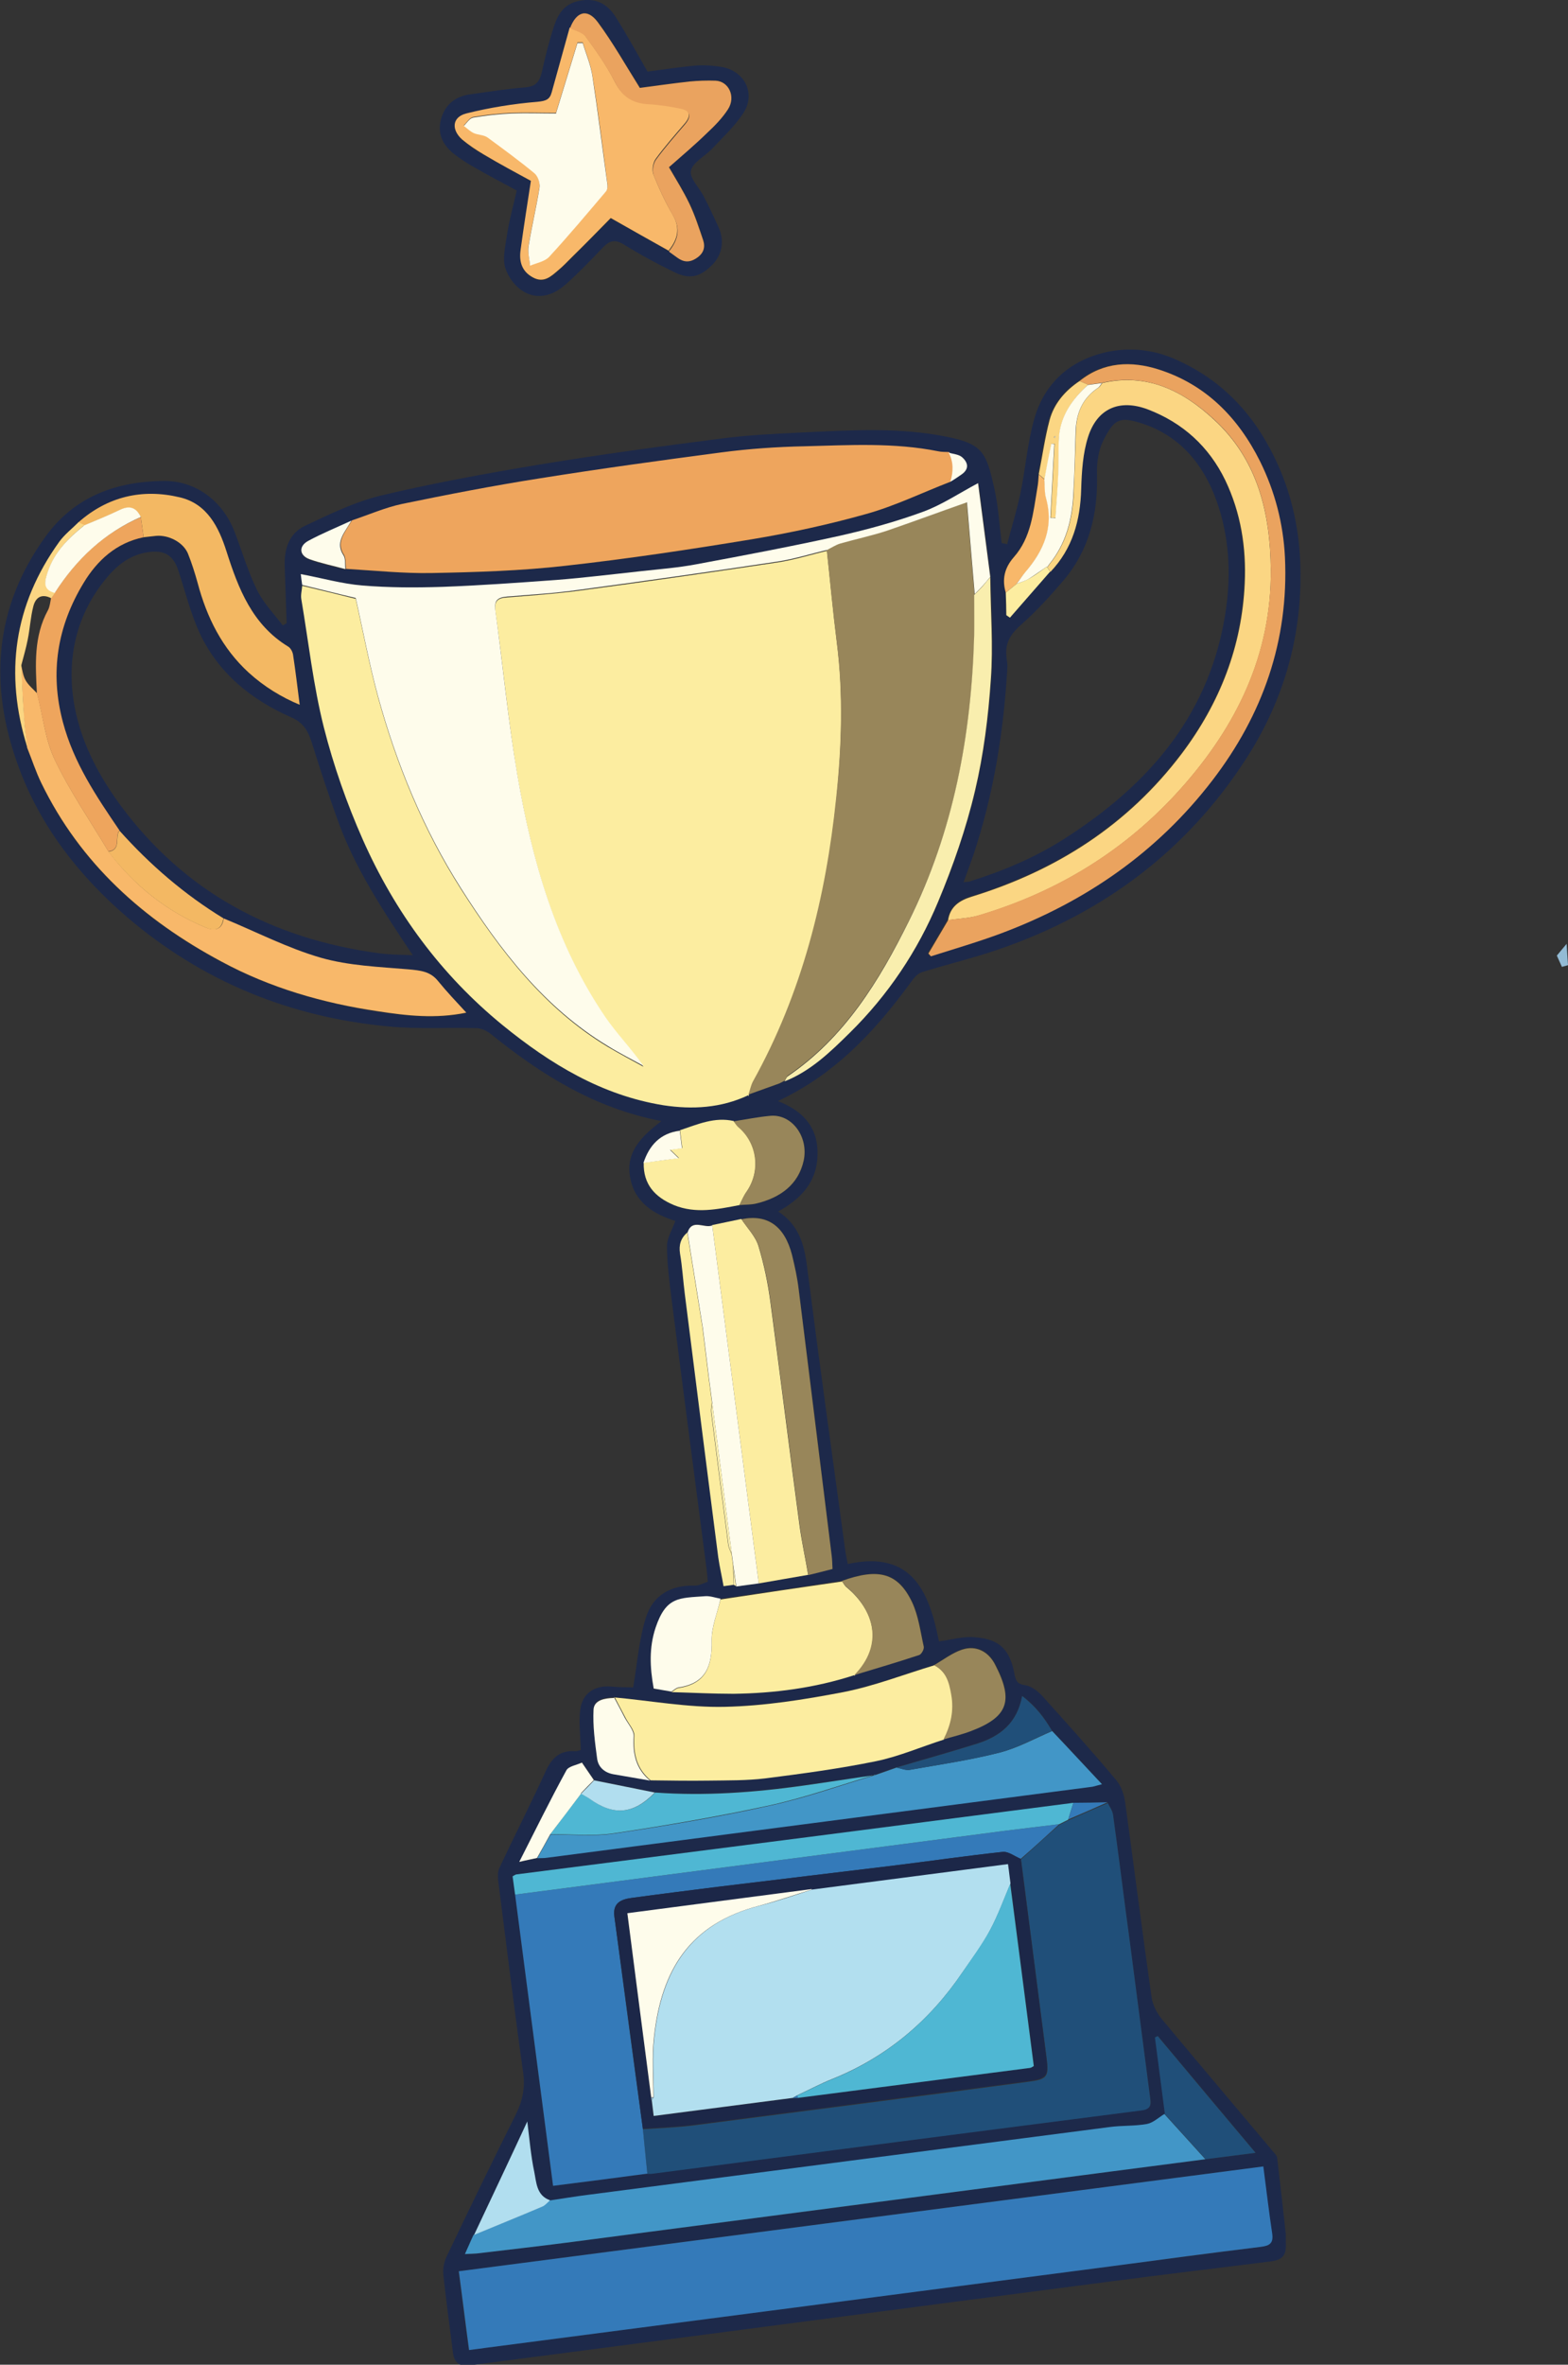 <?xml version="1.0" encoding="UTF-8"?> <svg xmlns="http://www.w3.org/2000/svg" id="_Слой_2" data-name="Слой 2" viewBox="0 0 56.56 85.26"><rect x="0" y="0" width="56.56" height="85.26" fill="#333333" stroke="none"/><defs><style> .cls-1 { fill: #98865a; } .cls-2 { fill: #b1deef; } .cls-3 { fill: #4fb7d3; } .cls-4 { fill: #fceda0; } .cls-5 { fill: #367cba; } .cls-6 { fill: #fefceb; } .cls-7 { fill: #204f79; } .cls-8 { fill: #eea55d; } .cls-9 { fill: #1d294a; } .cls-10 { fill: #f9eeae; } .cls-11 { fill: #f8b86a; } .cls-12 { fill: #347ab9; } .cls-13 { fill: #1c2748; } .cls-14 { fill: #eaa35f; } .cls-15 { fill: #b2dfef; } .cls-16 { fill: #f3b863; } .cls-17 { fill: #1d2a4c; } .cls-18 { fill: #4296c7; } .cls-19 { fill: #fbd683; } .cls-20 { fill: #93bbd5; } </style></defs><g id="_Слой_1-2" data-name="Слой 1"><g id="_8" data-name="8"><g><path class="cls-9" d="M36.34,19.58c.16-.6.34-1.19.47-1.8.18-.88.25-1.79.49-2.65.36-1.3,1.28-2.13,2.59-2.43.81-.18,1.66-.11,2.45.23,1.68.72,2.86,1.95,3.65,3.6.57,1.18.85,2.42.91,3.69.11,2.57-.55,4.96-1.94,7.12-2.15,3.34-5.17,5.59-8.91,6.88-.92.32-1.86.54-2.79.83-.14.04-.26.17-.35.29-1.19,1.64-2.52,3.12-4.34,4.1-.14.08-.29.15-.51.26.93.36,1.46.97,1.43,1.96-.03.96-.59,1.56-1.42,2.02.74.48.94,1.18,1.04,1.98.44,3.44.92,6.88,1.39,10.32.02.13.05.26.08.41,2.34-.51,2.94,1.03,3.29,2.79.47-.06.88-.19,1.29-.15.89.07,1.26.43,1.43,1.31.05.26.1.38.39.42.21.03.44.2.6.37.91,1.01,1.82,2.02,2.69,3.06.18.21.28.53.32.82.32,2.34.62,4.68.95,7.01.04.27.19.56.37.78,1.34,1.61,2.7,3.21,4.05,4.82.05.06.11.12.11.19.11.91.21,1.83.31,2.74,0,.09,0,.18,0,.27.03.49-.09.66-.58.72-1.92.24-3.84.47-5.76.72-7.54.98-15.08,1.98-22.62,2.96-.18.02-.36.05-.54.07-.33.03-.5-.13-.54-.46-.12-.95-.25-1.89-.35-2.83-.02-.21.03-.45.12-.64.82-1.72,1.65-3.43,2.5-5.13.24-.49.34-.96.26-1.51-.32-2.27-.6-4.56-.89-6.84-.02-.17-.04-.38.03-.52.55-1.18,1.14-2.33,1.68-3.51.22-.48.52-.75,1.06-.71.07,0,.14-.03.2-.04-.01-.5-.08-.98-.02-1.45.07-.6.53-.9,1.13-.84.3.03.61.02.78.03.15-.89.21-1.73.46-2.52.25-.8.9-1.18,1.77-1.15.14,0,.28-.08.46-.14-.01-.15-.02-.29-.04-.44-.42-3.24-.85-6.48-1.26-9.71-.08-.65-.17-1.31-.17-1.96,0-.29.19-.58.3-.9-.77-.24-1.47-.66-1.63-1.57-.17-.91.41-1.48,1.13-2.03-2.42-.46-4.36-1.69-6.17-3.15-.14-.11-.34-.2-.51-.2-1.05-.03-2.11.04-3.15-.06-3.55-.33-6.71-1.61-9.43-3.93-1.75-1.5-3.15-3.29-3.94-5.46-1.06-2.9-.88-5.7.98-8.27,1.06-1.46,2.55-1.99,4.27-2.01,1.15-.01,2.12.72,2.55,1.83.27.7.48,1.43.81,2.1.23.47.61.86.93,1.28.05-.03.09-.05.14-.08-.02-.69-.05-1.38-.07-2.07-.02-.61.16-1.17.73-1.44.89-.42,1.79-.86,2.73-1.09,1.89-.45,3.81-.8,5.73-1.12,2.19-.36,4.38-.66,6.58-.94.98-.13,1.97-.17,2.96-.22,1.72-.08,3.45-.19,5.16.16,1.31.26,1.42.59,1.71,1.87.14.64.18,1.3.26,1.96.07.01.14.03.21.04ZM37.46,17.1c-.02.16-.03.32-.05.48-.14.88-.22,1.79-.85,2.5-.34.39-.43.8-.29,1.28,0,.27.01.54.02.81.04.03.09.06.13.09.48-.55.97-1.11,1.45-1.66.8-.83,1.08-1.86,1.11-2.99.02-.63.06-1.29.25-1.88.33-1.03,1.14-1.37,2.15-.99,1.27.48,2.22,1.34,2.8,2.56.56,1.17.76,2.43.7,3.71-.1,2.28-.89,4.32-2.27,6.14-1.95,2.58-4.53,4.22-7.58,5.16-.45.14-.77.36-.85.84l-.72,1.22s.06.07.09.1c.85-.28,1.7-.52,2.54-.83,3.03-1.15,5.62-2.92,7.61-5.51,1.82-2.37,2.76-5.04,2.62-8.05-.06-1.21-.35-2.37-.9-3.46-.79-1.58-1.95-2.77-3.66-3.31-.98-.31-1.98-.28-2.85.42-.52.35-.92.81-1.08,1.41-.17.64-.26,1.3-.39,1.95ZM21.43,64.18c-.13-.19-.26-.39-.43-.63-.2.09-.48.13-.56.28-.58,1.06-1.11,2.14-1.7,3.3.29-.06.47-.1.64-.14.12,0,.24,0,.36-.02,6.56-.85,13.11-1.7,19.67-2.56.09-.01.18-.05.34-.09-.63-.67-1.22-1.3-1.8-1.92-.27-.46-.58-.89-1.08-1.26-.18.98-.8,1.45-1.6,1.71-.97.31-1.96.58-2.94.87-.26.09-.51.18-.77.27-.86.13-1.73.26-2.59.38-1.77.24-3.55.38-5.35.25-.73-.15-1.46-.29-2.19-.44ZM26.46,57.14s.06.04.1.06c.27-.04.54-.07.81-.11.6-.1,1.19-.21,1.79-.31.29-.07.57-.14.87-.22-.01-.18-.02-.33-.03-.48-.39-3.2-.78-6.4-1.19-9.6-.05-.42-.14-.83-.24-1.24-.27-1.05-.89-1.48-1.82-1.29-.35.07-.7.15-1.05.22-.29.13-.72-.26-.9.26-.23.21-.31.45-.26.76.08.48.11.96.17,1.44.4,3.17.8,6.35,1.21,9.52.04.34.12.68.19,1.03l.36-.05ZM24.52,40.76c-.69.09-1.1.52-1.3,1.16-.02.78.4,1.24,1.09,1.53.79.33,1.57.15,2.36,0,.21-.02.43,0,.63-.06.86-.21,1.51-.68,1.7-1.55.18-.84-.43-1.67-1.19-1.61-.45.04-.89.13-1.34.2-.69-.16-1.31.12-1.94.33ZM4.31,29.95c-.83-1.22-1.65-2.43-2.04-3.9-.48-1.81-.2-3.47.75-5.03.49-.81,1.17-1.44,2.16-1.64.15-.02.3-.03.45-.05.46-.05.98.22,1.15.64.14.34.25.7.35,1.06.33,1.24.88,2.35,1.84,3.23.56.51,1.19.89,1.84,1.16-.08-.62-.15-1.22-.24-1.81-.02-.1-.09-.23-.18-.29-1.29-.79-1.79-2.08-2.22-3.43-.28-.88-.7-1.72-1.69-1.95-1.35-.32-2.6-.03-3.66.91-.23.23-.51.43-.69.7-1.65,2.28-1.99,4.76-1.15,7.43.17.42.31.86.51,1.27,1.41,2.91,3.7,4.94,6.5,6.44,1.77.94,3.67,1.49,5.64,1.79,1.03.15,2.08.28,3.19.05-.36-.4-.71-.76-1.02-1.14-.28-.35-.64-.38-1.06-.42-1.06-.09-2.16-.13-3.17-.42-1.2-.35-2.34-.94-3.51-1.42-1.41-.86-2.65-1.93-3.75-3.16ZM28.32,38.97s0,0,0,0c.94-.37,1.65-1.06,2.35-1.75,1.38-1.36,2.44-2.95,3.19-4.73.54-1.29,1-2.64,1.33-4,.31-1.31.47-2.66.57-4.01.09-1.22,0-2.46-.02-3.69-.15-1.13-.29-2.26-.44-3.37-.68.36-1.3.78-1.98,1.03-.98.36-2,.64-3.02.87-1.72.38-3.45.71-5.19,1.03-.64.12-1.29.17-1.93.24-1.03.11-2.06.24-3.09.32-1.37.11-2.74.2-4.12.25-.96.03-1.93.03-2.88-.05-.74-.06-1.47-.26-2.22-.41l.05.39c-.01.16-.06.33-.03.49.25,1.54.43,3.1.81,4.61.35,1.39.83,2.76,1.41,4.06,1.16,2.61,2.82,4.87,5.05,6.69,1.72,1.4,3.57,2.53,5.79,2.88,1.04.17,2.08.11,3.06-.36.38-.14.76-.27,1.14-.41.06-.04.13-.07.19-.11ZM38.72,65c-2.63.34-5.26.68-7.9,1.02-.54.07-1.08.14-1.63.21-3.52.45-7.03.9-10.55,1.35-.04,0-.08.04-.15.07l.09.66c.45,3.49.91,6.99,1.37,10.5l3.4-.44s.09,0,.14,0c5.9-.76,11.8-1.53,17.7-2.29.38-.05.33-.26.29-.51-.24-1.84-.48-3.68-.72-5.53-.05-.37-.1-.75-.15-1.12-.15-1.16-.3-2.33-.46-3.49-.02-.16-.13-.3-.2-.45l-1.23.02ZM25.99,57.65c-.18-.03-.37-.1-.54-.09-.95.07-1.42,0-1.8,1.13-.24.72-.21,1.43-.07,2.2.21.03.43.07.64.11.75.02,1.49.07,2.24.06,1.48-.02,2.94-.21,4.35-.67.79-.24,1.57-.47,2.36-.73.08-.03.18-.21.16-.3-.12-.54-.19-1.11-.42-1.6-.51-1.07-1.22-1.24-2.53-.77-1.46.22-2.93.44-4.39.65ZM33.7,60.03c-1.09.33-2.17.75-3.29.97-1.41.27-2.85.5-4.28.53-1.33.03-2.66-.21-3.99-.34-.33.01-.71.08-.73.42-.03.59.05,1.19.13,1.77.04.3.26.5.58.56.44.08.88.15,1.33.23.71,0,1.42.02,2.13.01.67,0,1.34,0,2-.08,1.34-.17,2.68-.35,4-.62.84-.17,1.64-.51,2.45-.78.33-.1.67-.17.99-.3,1.35-.51,1.56-1.09.89-2.39-.25-.48-.69-.72-1.2-.55-.36.12-.67.37-1.01.56ZM17.09,80.58c-.1.21-.19.43-.31.69.19,0,.31,0,.42-.02,1.08-.13,2.16-.25,3.24-.39,6.53-.85,13.07-1.7,19.6-2.56,1.15-.15,2.31-.3,3.46-.45l1.8-.23c-1.22-1.45-2.37-2.83-3.53-4.21-.03.02-.07.03-.1.05.12.92.24,1.84.36,2.77-.21.12-.41.32-.63.36-.44.08-.9.05-1.34.11-6.26.81-12.53,1.62-18.79,2.44-.48.06-.96.14-1.43.21-.49-.18-.49-.65-.57-1.03-.12-.58-.16-1.17-.25-1.81-.65,1.38-1.29,2.73-1.92,4.09ZM12.47,20.52c1.03.05,2.07.17,3.1.15,1.6-.03,3.21-.08,4.8-.26,2.26-.25,4.52-.59,6.76-.96,1.38-.23,2.76-.53,4.11-.91,1.04-.29,2.02-.77,3.03-1.16.13-.09.26-.18.4-.26.29-.19.24-.43.03-.62-.12-.1-.32-.12-.49-.17-.13-.01-.27,0-.39-.03-1.59-.32-3.2-.22-4.81-.18-1,.02-2.01.09-3,.22-2.2.28-4.39.59-6.58.94-1.66.26-3.31.58-4.95.92-.62.13-1.2.39-1.8.59-.52.24-1.05.45-1.56.73-.35.19-.33.52.04.66.42.16.87.25,1.3.36ZM45.57,78.11c-9.71,1.26-19.37,2.52-29.03,3.78.12.96.24,1.88.37,2.84.23-.03.42-.05.61-.08,7.52-.98,15.04-1.96,22.56-2.94,1.8-.23,3.6-.47,5.39-.7.32-.04.46-.14.41-.48-.12-.79-.21-1.59-.32-2.42ZM34.75,31.81c.12-.02.2-.01.26-.04,1.18-.37,2.32-.85,3.37-1.52,3.09-1.97,5.32-4.54,5.85-8.33.18-1.32.1-2.61-.35-3.87-.47-1.31-1.31-2.32-2.65-2.77-.84-.28-1.04-.18-1.43.6-.18.35-.24.8-.23,1.2.04,1.43-.27,2.74-1.21,3.85-.47.55-.96,1.09-1.5,1.57-.37.32-.6.64-.56,1.12,0,.13.04.27.04.4-.13,2.32-.49,4.6-1.23,6.81-.11.31-.22.62-.35.97ZM14.89,34.44c-1.09-1.63-2.1-3.16-2.72-4.9-.31-.87-.61-1.75-.88-2.63-.14-.45-.27-.82-.77-1.04-1.44-.63-2.64-1.59-3.32-3.05-.33-.72-.52-1.5-.77-2.26-.18-.53-.48-.72-1.02-.66-.66.07-1.15.44-1.55.92-.99,1.18-1.39,2.58-1.25,4.09.15,1.52.82,2.87,1.71,4.09,2.32,3.16,5.5,4.85,9.35,5.37.36.05.73.05,1.21.07Z"></path><path class="cls-17" d="M23.36,2.58c.57-.07,1.12-.16,1.67-.21.32-.03.66-.01.98.04.83.13,1.26.94.82,1.64-.31.49-.75.89-1.15,1.32-.26.27-.7.49-.76.79-.05.27.31.61.47.93.19.37.37.75.54,1.13.21.48.11.99-.25,1.34-.43.43-.8.52-1.34.26-.62-.3-1.23-.63-1.83-1-.3-.19-.51-.16-.75.09-.44.46-.88.92-1.35,1.34-.97.86-1.85.26-2.16-.52-.14-.35-.03-.81.03-1.21.08-.54.23-1.08.36-1.65-.52-.28-1.05-.56-1.57-.86-.25-.14-.49-.3-.72-.48-.39-.32-.58-.73-.44-1.24.14-.51.51-.82,1.06-.89.66-.09,1.32-.2,1.98-.25.39-.03.52-.22.6-.57.12-.55.26-1.11.44-1.65.14-.42.35-.77.86-.89.61-.14,1.04.08,1.35.56.4.63.76,1.29,1.15,1.97ZM20.56,1.01c-.22.78-.43,1.56-.65,2.34-.07.26-.21.32-.51.34-.86.07-1.73.21-2.57.42-.5.13-.55.58-.15.94.24.21.5.39.78.54.57.33,1.15.64,1.7.95-.13.85-.26,1.66-.37,2.48-.06.41.03.77.44,1,.4.22.66-.04.92-.26.17-.15.33-.31.49-.47.46-.47.93-.94,1.4-1.41.72.4,1.42.8,2.11,1.19.1.07.19.14.29.21.23.17.44.2.69.02.26-.18.33-.4.24-.66-.14-.44-.29-.88-.49-1.3-.22-.46-.49-.89-.74-1.32.48-.43.94-.82,1.38-1.24.27-.26.55-.53.75-.85.29-.45.02-1.01-.45-1.03-.31-.01-.63,0-.94.03-.63.07-1.26.16-1.79.23-.52-.82-.97-1.62-1.51-2.36-.38-.52-.78-.4-1.01.21Z"></path><path class="cls-20" d="M56.16,34.45c.12-.14.23-.28.35-.42.02.26.03.51.05.77-.07.02-.15.04-.22.06-.06-.13-.12-.27-.18-.4Z"></path><path class="cls-20" d="M45.01,41.46s-.06.07-.09.11c.03-.04.06-.07.09-.11Z"></path><path class="cls-4" d="M26.99,39.49c-.98.46-2.01.52-3.06.36-2.23-.36-4.08-1.49-5.79-2.88-2.23-1.82-3.89-4.08-5.05-6.69-.58-1.31-1.06-2.68-1.41-4.06-.38-1.51-.55-3.07-.81-4.61-.03-.16.02-.32.03-.49.67.16,1.34.32,1.93.47.27,1.19.49,2.39.81,3.56.67,2.44,1.63,4.77,2.99,6.91,1.41,2.21,2.99,4.29,5.29,5.68.42.25.86.48,1.29.72-.44-.64-.97-1.17-1.38-1.77-1.78-2.62-2.63-5.61-3.16-8.68-.34-1.98-.52-3.98-.8-5.97-.05-.37.08-.48.42-.5.86-.07,1.72-.13,2.57-.24,2.39-.32,4.78-.66,7.17-1.02.61-.09,1.2-.28,1.8-.42.12,1.11.22,2.21.36,3.32.24,1.88.17,3.76-.02,5.64-.37,3.58-1.23,7.03-3,10.21-.09.15-.12.33-.17.5Z"></path><path class="cls-12" d="M45.57,78.11c.11.83.2,1.63.32,2.42.05.35-.09.44-.41.48-1.8.22-3.6.46-5.39.7-7.52.98-15.04,1.96-22.56,2.94-.19.03-.38.05-.61.08-.13-.96-.24-1.88-.37-2.84,9.66-1.26,19.31-2.51,29.03-3.78Z"></path><path class="cls-1" d="M26.99,39.49c.06-.17.09-.35.17-.5,1.77-3.18,2.63-6.63,3-10.21.2-1.87.26-3.76.02-5.64-.14-1.1-.24-2.21-.36-3.32.16-.08.3-.18.47-.23.56-.16,1.13-.28,1.68-.46.95-.31,1.88-.66,2.9-1.03.09,1.12.19,2.22.28,3.32,0,.49.02.98,0,1.46-.1,3.59-.74,7.06-2.35,10.29-1.08,2.16-2.32,4.21-4.38,5.61-.05.04-.07.12-.11.18h0c-.06.03-.13.07-.19.1l-1.14.41Z"></path><path class="cls-6" d="M35.16,21.43c-.09-1.1-.19-2.2-.28-3.32-1.02.36-1.96.71-2.9,1.03-.55.18-1.12.3-1.68.46-.16.05-.31.15-.47.23-.6.14-1.19.33-1.8.42-2.39.36-4.78.7-7.17,1.02-.85.12-1.71.17-2.57.24-.34.03-.47.13-.42.5.27,1.99.46,4,.8,5.97.53,3.07,1.38,6.06,3.16,8.68.41.6.93,1.13,1.38,1.77-.43-.24-.87-.46-1.29-.72-2.3-1.39-3.88-3.46-5.29-5.68-1.36-2.14-2.32-4.47-2.99-6.91-.32-1.17-.54-2.37-.81-3.56-.6-.14-1.27-.31-1.93-.47-.02-.14-.04-.29-.05-.39.76.14,1.48.35,2.22.41.96.08,1.92.08,2.88.05,1.37-.05,2.75-.15,4.12-.25,1.03-.08,2.06-.21,3.09-.32.64-.07,1.29-.12,1.93-.24,1.73-.32,3.47-.65,5.19-1.03,1.02-.23,2.04-.51,3.02-.87.68-.25,1.3-.67,1.98-1.03l.44,3.38c-.09.11-.18.22-.27.32-.09.1-.19.2-.29.3Z"></path><path class="cls-8" d="M34.28,17.37c-1.01.39-1.99.87-3.03,1.16-1.35.38-2.73.68-4.11.91-2.25.37-4.5.71-6.76.96-1.59.18-3.2.23-4.8.26-1.03.02-2.07-.09-3.1-.15-.02-.17,0-.37-.07-.5-.2-.3-.13-.56.03-.83.08-.14.17-.28.26-.42.6-.2,1.19-.46,1.8-.59,1.64-.34,3.3-.66,4.95-.92,2.19-.35,4.38-.65,6.58-.94.99-.13,2-.2,3-.22,1.6-.04,3.21-.14,4.81.18.13.03.26.02.4.03.18.34.17.69.06,1.05Z"></path><path class="cls-7" d="M39.95,64.99c.07.15.18.29.2.45.16,1.16.31,2.33.46,3.49.05.37.1.75.15,1.12.24,1.84.48,3.68.72,5.53.03.25.08.46-.29.51-5.9.76-11.8,1.52-17.7,2.29-.04,0-.09,0-.14,0-.05-.54-.11-1.08-.16-1.61.59-.04,1.17-.06,1.76-.13,4.04-.52,8.09-1.04,12.13-1.58.71-.09.76-.18.67-.88-.31-2.38-.61-4.76-.92-7.14.46-.42.92-.84,1.39-1.25.11-.05.21-.11.32-.16.47-.21.95-.42,1.42-.62Z"></path><path class="cls-12" d="M38.21,65.77c-.46.42-.92.84-1.39,1.25-.22-.09-.45-.27-.65-.25-1.31.14-2.61.33-3.91.49-2.13.26-4.26.51-6.38.77-1.03.13-2.07.26-3.1.4-.37.05-.68.18-.62.66.34,2.56.68,5.12,1.03,7.67.05.54.11,1.08.16,1.61-1.13.15-2.27.3-3.4.44-.46-3.51-.91-7-1.37-10.5,5.91-.77,11.82-1.54,17.74-2.31.63-.08,1.26-.15,1.89-.23Z"></path><path class="cls-18" d="M43.49,77.85c-1.15.15-2.31.3-3.46.45-6.53.85-13.06,1.71-19.6,2.56-1.08.14-2.16.26-3.24.39-.12.01-.23.01-.42.02.12-.26.21-.48.31-.69.82-.34,1.65-.67,2.46-1.02.1-.04.18-.15.27-.22.48-.07.95-.15,1.43-.21,6.26-.81,12.52-1.63,18.79-2.44.45-.06.9-.03,1.34-.11.22-.04.42-.23.63-.36.49.54.98,1.08,1.47,1.62Z"></path><path class="cls-4" d="M22.15,61.2c1.33.12,2.66.37,3.99.34,1.43-.03,2.87-.26,4.28-.53,1.12-.22,2.19-.64,3.29-.97.43.22.54.59.62,1.05.1.6-.02,1.12-.28,1.63-.82.26-1.62.61-2.45.78-1.32.27-2.66.45-4,.62-.66.08-1.33.07-2,.08-.71.01-1.42,0-2.13-.01-.51-.42-.63-.96-.59-1.6.01-.21-.21-.44-.32-.66-.13-.25-.26-.49-.39-.74Z"></path><path class="cls-19" d="M34.2,33.17c.08-.48.4-.7.85-.84,3.06-.94,5.64-2.59,7.58-5.16,1.37-1.82,2.17-3.86,2.27-6.14.06-1.28-.14-2.54-.7-3.71-.59-1.22-1.54-2.08-2.8-2.56-1.01-.38-1.82-.04-2.15.99-.19.59-.23,1.25-.25,1.88-.03,1.13-.31,2.15-1.11,2.99-.04-.06-.08-.12-.12-.18h.02s.04-.06.07-.1c.61-.75.83-1.63.87-2.57.03-.74.06-1.48.08-2.21.01-.66.24-1.21.81-1.58.06-.04.1-.11.14-.17,1.61-.37,2.9.27,4.03,1.32,1.58,1.45,2.03,3.37,2.05,5.41.03,3.07-1.24,5.65-3.24,7.89-1.98,2.22-4.44,3.73-7.3,4.58-.35.1-.73.11-1.1.17Z"></path><path class="cls-4" d="M29.16,56.78c-.6.1-1.19.21-1.79.31-.56-4.31-1.12-8.61-1.68-12.92.35-.07.7-.15,1.05-.22.21.32.51.62.62.98.2.66.34,1.34.43,2.02.36,2.68.69,5.37,1.05,8.05.08.59.21,1.18.31,1.77Z"></path><path class="cls-18" d="M37.95,62.41c.59.62,1.17,1.25,1.8,1.92-.16.04-.25.07-.34.09-6.56.85-13.11,1.71-19.67,2.56-.12.02-.24.01-.36.02.16-.29.32-.58.48-.86.76,0,1.54.08,2.29-.03,1.87-.28,3.74-.59,5.59-1,1.3-.28,2.56-.73,3.83-1.11.26-.09.51-.18.77-.27.17.03.34.11.49.08,1.08-.19,2.17-.35,3.23-.62.66-.17,1.27-.51,1.9-.78Z"></path><path class="cls-11" d="M8.06,33.11c1.17.48,2.3,1.07,3.51,1.42,1.01.29,2.11.33,3.17.42.42.04.78.07,1.06.42.31.38.65.74,1.02,1.14-1.11.23-2.16.11-3.19-.05-1.97-.29-3.88-.84-5.64-1.79-2.81-1.5-5.09-3.54-6.5-6.44-.2-.41-.34-.85-.51-1.27-.04-.36-.09-.73-.12-1.09-.04-.63-.07-1.26-.1-1.89.05.19.07.39.17.56.1.17.27.31.41.46.21.81.29,1.68.65,2.42.55,1.14,1.28,2.2,1.93,3.29.93,1.22,2.08,2.14,3.5,2.73.37.15.6.05.65-.33Z"></path><path class="cls-4" d="M30.81,60.4c-1.42.46-2.87.65-4.35.67-.75,0-1.49-.04-2.24-.06.09-.05.17-.14.26-.15.98-.15,1.21-.78,1.19-1.68-.01-.5.2-1.01.32-1.51,1.46-.22,2.93-.44,4.39-.65.05.07.09.16.16.21,1.01.84,1.36,2.09.28,3.19Z"></path><path class="cls-14" d="M34.2,33.17c.37-.05.74-.06,1.1-.17,2.86-.85,5.32-2.36,7.3-4.58,2-2.24,3.26-4.82,3.24-7.89-.02-2.04-.47-3.96-2.05-5.41-1.13-1.04-2.42-1.68-4.03-1.32-.17.02-.34.05-.51.07-.1-.04-.21-.09-.31-.13.87-.7,1.87-.73,2.85-.42,1.7.54,2.87,1.73,3.66,3.31.54,1.09.84,2.25.9,3.46.14,3.01-.8,5.68-2.62,8.05-1.99,2.59-4.57,4.37-7.61,5.51-.83.31-1.69.56-2.54.83-.03-.03-.06-.07-.09-.1.24-.41.48-.81.72-1.22Z"></path><path class="cls-3" d="M38.21,65.77c-.63.08-1.26.15-1.89.23-5.91.77-11.82,1.54-17.74,2.31-.03-.22-.06-.44-.09-.66.07-.04.11-.07.15-.07,3.52-.45,7.03-.9,10.55-1.35.54-.07,1.08-.14,1.63-.21,2.63-.34,5.26-.68,7.9-1.02-.06.2-.13.4-.19.61-.11.05-.21.11-.32.16Z"></path><path class="cls-16" d="M2.82,18.84c1.06-.94,2.31-1.23,3.66-.91.99.23,1.41,1.07,1.69,1.95.43,1.35.93,2.64,2.22,3.43.09.05.16.18.18.29.09.59.16,1.18.24,1.81-.65-.27-1.28-.65-1.84-1.16-.96-.88-1.51-1.99-1.84-3.23-.1-.36-.21-.71-.35-1.06-.17-.41-.7-.68-1.15-.64-.15.02-.3.03-.45.05-.03-.24-.07-.48-.1-.72-.16-.34-.4-.43-.75-.26-.42.2-.86.37-1.29.56-.07-.03-.14-.07-.22-.1Z"></path><path class="cls-1" d="M29.16,56.78c-.11-.59-.23-1.18-.31-1.77-.36-2.68-.69-5.37-1.05-8.05-.09-.68-.23-1.37-.43-2.02-.11-.36-.41-.65-.62-.98.93-.19,1.55.24,1.82,1.29.1.41.19.82.24,1.24.4,3.2.79,6.4,1.19,9.6.02.15.02.3.03.48-.3.08-.59.15-.87.22Z"></path><path class="cls-10" d="M35.16,21.43c.1-.1.2-.2.29-.3.09-.11.18-.22.27-.32.01,1.23.11,2.47.02,3.69-.09,1.34-.26,2.7-.57,4.01-.32,1.36-.79,2.71-1.33,4-.74,1.78-1.81,3.37-3.19,4.73-.7.69-1.41,1.38-2.35,1.75.04-.06.06-.14.11-.18,2.06-1.4,3.31-3.45,4.38-5.61,1.61-3.24,2.25-6.71,2.35-10.29.01-.49,0-.98,0-1.46Z"></path><path class="cls-6" d="M25.69,44.17c.56,4.31,1.12,8.61,1.68,12.92-.27.04-.54.07-.81.11-.04-.26-.07-.52-.11-.78-.02-.12-.03-.25-.05-.37-.24-1.83-.47-3.65-.71-5.48-.04-.3-.08-.61-.12-.91-.07-.6-.15-1.2-.22-1.79-.18-1.14-.37-2.29-.55-3.43.17-.52.61-.13.9-.26Z"></path><path class="cls-8" d="M5.08,18.65c.03.24.07.48.1.72-.98.2-1.67.83-2.16,1.64-.95,1.56-1.23,3.23-.75,5.03.39,1.47,1.21,2.68,2.04,3.9-.19.23.08.69-.4.76-.65-1.09-1.38-2.15-1.93-3.29-.35-.74-.44-1.61-.65-2.42-.05-1.02-.12-2.04.4-2.99.07-.13.08-.29.11-.43.04-.06.09-.13.13-.19.77-1.21,1.77-2.16,3.1-2.73Z"></path><path class="cls-4" d="M26.67,43.45c-.79.15-1.57.32-2.36,0-.69-.29-1.11-.75-1.09-1.53.41-.05.82-.11,1.27-.17-.12-.12-.2-.19-.31-.3l.43-.06-.08-.64c.63-.21,1.25-.49,1.94-.33.06.07.1.15.17.21.68.57.82,1.58.29,2.34-.1.14-.17.31-.25.47Z"></path><path class="cls-3" d="M31.56,63.99c-1.28.38-2.54.83-3.83,1.11-1.85.4-3.72.72-5.59,1-.75.11-1.53.03-2.29.03.37-.49.74-.98,1.11-1.46.1.06.22.11.31.18.86.63,1.59.57,2.36-.22,1.79.13,3.57,0,5.35-.25.86-.12,1.73-.26,2.59-.38Z"></path><path class="cls-6" d="M25.99,57.65c-.11.5-.33,1.01-.32,1.51.02.9-.2,1.53-1.19,1.68-.09.01-.18.1-.26.15-.22-.04-.43-.07-.64-.11-.14-.77-.17-1.48.07-2.2.38-1.12.84-1.06,1.8-1.13.18-.01.36.06.54.09Z"></path><path class="cls-1" d="M30.81,60.4c1.08-1.1.73-2.34-.28-3.19-.07-.05-.11-.14-.16-.21,1.31-.47,2.02-.3,2.53.77.23.49.3,1.06.42,1.6.02.09-.08.27-.16.3-.78.26-1.57.49-2.36.73Z"></path><path class="cls-7" d="M43.49,77.85c-.49-.54-.98-1.08-1.47-1.62-.12-.92-.24-1.84-.36-2.77.03-.02.07-.03.1-.05,1.15,1.38,2.31,2.76,3.53,4.21l-1.8.23Z"></path><path class="cls-4" d="M24.79,44.43c.18,1.14.37,2.29.55,3.43.07.6.15,1.2.22,1.79.04.3.08.61.12.91-.01.12-.04.24-.03.35.2,1.6.41,3.2.62,4.8.02.11.08.22.12.33.02.12.03.25.05.37,0,.24.01.48.02.73l-.36.05c-.06-.35-.14-.69-.19-1.03-.41-3.17-.81-6.35-1.21-9.52-.06-.48-.09-.97-.17-1.44-.05-.32.03-.56.26-.76Z"></path><path class="cls-1" d="M34.03,62.72c.26-.51.39-1.03.28-1.63-.08-.46-.19-.83-.62-1.05.33-.19.65-.44,1.01-.56.51-.17.96.07,1.2.55.67,1.3.46,1.88-.89,2.39-.32.12-.66.2-.99.3Z"></path><path class="cls-1" d="M26.67,43.45c.08-.16.15-.33.25-.47.53-.76.39-1.77-.29-2.34-.07-.06-.11-.14-.17-.21.45-.07.89-.16,1.34-.2.77-.06,1.37.76,1.19,1.61-.19.87-.84,1.34-1.7,1.55-.2.05-.42.04-.63.06Z"></path><path class="cls-2" d="M19.83,79.34c-.09.08-.17.18-.27.22-.82.35-1.64.68-2.46,1.02.64-1.36,1.28-2.71,1.92-4.09.08.65.13,1.24.25,1.81.08.39.08.86.57,1.03Z"></path><path class="cls-16" d="M3.91,30.71c.48-.07.22-.53.4-.76,1.1,1.23,2.34,2.3,3.75,3.16-.06.39-.29.49-.65.33-1.42-.59-2.57-1.52-3.5-2.73Z"></path><path class="cls-6" d="M22.15,61.2c.13.24.26.49.39.74.12.22.33.45.32.66-.04.64.08,1.18.59,1.6-.44-.08-.88-.15-1.33-.23-.32-.06-.54-.26-.58-.56-.08-.59-.16-1.19-.13-1.77.02-.35.41-.41.73-.42Z"></path><path class="cls-7" d="M37.95,62.41c-.63.26-1.24.61-1.9.78-1.06.27-2.15.43-3.23.62-.16.03-.33-.05-.49-.08.98-.29,1.96-.56,2.94-.87.8-.26,1.42-.73,1.6-1.71.5.38.81.8,1.08,1.26Z"></path><path class="cls-6" d="M20.96,64.67c-.37.49-.74.98-1.11,1.46-.16.29-.32.58-.48.86-.17.04-.35.07-.64.14.59-1.16,1.12-2.24,1.7-3.3.08-.15.37-.19.56-.28.17.25.3.44.43.63-.16.16-.32.32-.47.48Z"></path><path class="cls-11" d="M36.28,21.37c-.14-.48-.05-.89.29-1.28.63-.71.7-1.62.85-2.5.03-.16.04-.32.05-.48.07.06.14.12.21.18.02.22,0,.46.06.67.29,1.04-.08,1.88-.74,2.66-.12.14-.22.29-.33.43-.13.11-.26.21-.39.32Z"></path><path class="cls-19" d="M1.98,21.38c-.04.06-.09.13-.13.19-.35-.18-.57-.03-.65.3-.1.39-.12.8-.2,1.19-.06.31-.15.61-.23.92.03.63.05,1.26.1,1.89.02.37.08.73.12,1.09-.84-2.67-.49-5.15,1.15-7.43.19-.26.46-.47.69-.7.07.03.14.07.22.1-.57.46-1.08.97-1.32,1.68-.1.31-.21.63.26.76Z"></path><path class="cls-19" d="M37.68,17.28c-.07-.06-.14-.12-.21-.18.13-.65.22-1.31.39-1.95.16-.6.56-1.06,1.08-1.41.1.04.21.09.31.13-.54.5-.97,1.08-1.04,1.84-.04.46-.01.93-.03,1.39-.02.52-.07,1.04-.1,1.57-.06,0-.12,0-.18-.01.05-.89.09-1.77.14-2.66-.04,0-.08,0-.11-.01-.08.43-.16.86-.25,1.29ZM38.07,15.77s0-.03,0-.04c-.02,0-.03.01-.05.02,0,.01,0,.03.02.03,0,0,.02,0,.03-.01Z"></path><path class="cls-6" d="M12.68,18.77c-.09.14-.17.28-.26.42-.16.27-.23.53-.03.83.08.13.05.33.07.5-.43-.12-.88-.21-1.3-.36-.37-.14-.39-.47-.04-.66.5-.27,1.04-.49,1.56-.73Z"></path><path class="cls-2" d="M20.96,64.67c.16-.16.32-.32.47-.48.73.15,1.46.29,2.19.44-.77.79-1.49.85-2.36.22-.1-.07-.21-.12-.31-.18Z"></path><path class="cls-4" d="M36.28,21.37c.13-.11.26-.21.39-.32.15-.06.3-.1.44-.18.23-.13.44-.29.65-.44.04.06.08.12.12.18-.48.55-.97,1.11-1.45,1.66-.04-.03-.09-.06-.13-.09,0-.27-.01-.54-.02-.81Z"></path><path class="cls-6" d="M24.52,40.76l.08.64-.43.06c.11.11.19.18.31.3-.45.06-.86.11-1.27.17.21-.64.61-1.07,1.3-1.16Z"></path><path class="cls-12" d="M38.53,65.61c.06-.2.13-.4.19-.61.41,0,.82-.01,1.23-.02-.47.21-.95.42-1.42.62Z"></path><path class="cls-6" d="M34.28,17.37c.11-.36.12-.71-.06-1.05.16.05.37.06.49.17.21.19.26.42-.03.62-.13.09-.26.18-.4.26Z"></path><path class="cls-5" d="M30.83,66.02c-.54.07-1.08.14-1.63.21.54-.07,1.08-.14,1.63-.21Z"></path><path class="cls-10" d="M26.46,57.14c0-.24,0-.48-.02-.73.04.26.07.52.11.78-.03-.02-.06-.04-.1-.06Z"></path><path class="cls-10" d="M28.13,39.08c.06-.04.13-.07.19-.11-.06.04-.13.07-.19.11Z"></path><path class="cls-11" d="M24.14,9.05c-.7-.39-1.39-.78-2.11-1.19-.47.48-.93.95-1.4,1.41-.16.16-.32.33-.49.47-.26.22-.52.48-.92.26-.41-.22-.5-.59-.44-1,.11-.82.24-1.63.37-2.48-.55-.3-1.13-.61-1.7-.95-.27-.16-.54-.34-.78-.54-.4-.36-.36-.81.15-.94.84-.21,1.71-.35,2.57-.42.3-.03.44-.08.51-.34.22-.78.43-1.56.65-2.34.19.1.44.15.56.3.39.53.78,1.08,1.07,1.66.27.53.65.75,1.21.78.39.02.77.08,1.15.16.35.07.4.27.17.55-.36.42-.73.84-1.06,1.29-.1.14-.14.4-.08.56.2.5.43,1,.7,1.46.28.48.17.88-.14,1.27ZM20.06,4.07c-.55,0-1.08-.02-1.6,0-.47.02-.93.07-1.39.15-.13.02-.23.2-.34.3.12.09.23.2.36.26.16.07.36.07.5.16.58.41,1.15.83,1.69,1.29.12.1.21.36.18.52-.11.7-.28,1.39-.39,2.09-.04.23.03.48.05.72.24-.11.53-.16.7-.33.7-.76,1.37-1.56,2.04-2.35.05-.06.06-.17.05-.25-.17-1.3-.33-2.6-.54-3.9-.06-.41-.23-.8-.35-1.2-.06,0-.13,0-.19,0-.26.84-.51,1.68-.77,2.52Z"></path><path class="cls-14" d="M24.14,9.05c.31-.39.42-.79.14-1.27-.27-.47-.5-.96-.7-1.46-.06-.16-.02-.42.08-.56.33-.45.7-.87,1.06-1.29.23-.28.18-.48-.17-.55-.38-.08-.77-.14-1.15-.16-.56-.03-.94-.25-1.21-.78-.3-.59-.68-1.13-1.07-1.66-.11-.15-.37-.21-.56-.3.23-.61.63-.73,1.01-.21.54.73.99,1.53,1.51,2.36.53-.07,1.16-.16,1.79-.23.31-.03.63-.04.94-.03.48.02.74.58.45,1.03-.2.31-.47.59-.75.85-.43.42-.89.81-1.38,1.24.25.43.52.86.74,1.32.2.42.34.86.49,1.3.09.27.02.49-.24.66-.26.17-.47.14-.69-.02-.1-.07-.19-.14-.29-.21Z"></path><path class="cls-13" d="M23.19,76.76c-.34-2.56-.68-5.12-1.03-7.67-.06-.48.24-.61.62-.66,1.03-.14,2.07-.27,3.1-.4,2.13-.26,4.26-.51,6.38-.77,1.3-.16,2.6-.35,3.91-.49.21-.02.43.16.65.25.31,2.38.61,4.76.92,7.14.09.69.04.78-.67.88-4.04.53-8.08,1.06-12.13,1.58-.58.07-1.17.09-1.76.13ZM23.49,75.63s0,.06.01.1l.07.57c1.71-.22,3.36-.44,5.01-.65.07,0,.14,0,.21-.01,2.79-.36,5.57-.72,8.36-1.08.05,0,.1-.05.15-.07l-.85-6.57-.09-.7-7.08.92-6.65.87c.29,2.24.58,4.44.86,6.64Z"></path><path class="cls-6" d="M37.76,20.43c-.22.15-.43.3-.65.44-.13.08-.29.12-.44.18.11-.14.21-.3.32-.43.66-.77,1.03-1.62.74-2.66-.06-.21-.04-.45-.06-.67.08-.43.16-.86.25-1.29.04,0,.08,0,.11.01-.05.89-.09,1.77-.14,2.66.06,0,.12,0,.18.01.03-.52.08-1.04.1-1.57.02-.46,0-.93.03-1.39.07-.76.49-1.34,1.04-1.84.17-.02.34-.05.51-.07-.05.06-.08.13-.14.17-.57.38-.79.92-.81,1.58-.02.74-.04,1.48-.08,2.21-.04.94-.26,1.82-.87,2.57-.02.03-.04.06-.07.1h-.02Z"></path><path class="cls-4" d="M37.78,20.43s.04-.06.07-.1c-.02.03-.04.06-.07.1Z"></path><path class="cls-6" d="M1.98,21.38c-.47-.12-.36-.45-.26-.76.24-.72.75-1.22,1.32-1.68.43-.18.87-.36,1.29-.56.35-.17.59-.08.75.26-1.33.58-2.33,1.53-3.1,2.73Z"></path><path class="cls-10" d="M26.4,56.04c-.04-.11-.1-.22-.12-.33-.21-1.6-.42-3.2-.62-4.8-.01-.11.02-.23.03-.35.24,1.83.47,3.65.71,5.48Z"></path><path class="cls-10" d="M25.57,49.66c-.07-.6-.15-1.2-.22-1.79.07.6.15,1.2.22,1.79Z"></path><path class="cls-6" d="M38.07,15.77s-.03.01-.03.01c0,0-.01-.02-.02-.03.02,0,.03-.01.05-.02,0,.01,0,.03,0,.04Z"></path><path class="cls-6" d="M20.06,4.07c.26-.84.51-1.68.77-2.52.06,0,.13,0,.19,0,.12.4.29.79.35,1.2.2,1.3.36,2.6.54,3.9.01.08,0,.19-.05.25-.67.79-1.34,1.59-2.04,2.35-.16.18-.46.23-.7.33-.02-.24-.09-.49-.05-.72.11-.7.28-1.39.39-2.09.03-.16-.06-.42-.18-.52-.54-.45-1.12-.87-1.69-1.29-.14-.1-.34-.09-.5-.16-.13-.06-.24-.17-.36-.26.11-.11.21-.28.34-.3.46-.08.93-.13,1.39-.15.52-.02,1.05,0,1.6,0Z"></path><path class="cls-15" d="M29.28,68.13l7.08-.92c.04.27.06.49.09.7-.24.57-.45,1.15-.74,1.69-.28.53-.65,1.02-.99,1.51-1.19,1.76-2.75,3.07-4.73,3.86-.42.17-.81.38-1.22.57-.06.03-.12.07-.18.1l-5.01.65-.07-.57s.05-.07.07-.1c0-.72-.06-1.45.02-2.16.26-2.43,1.3-4.11,3.8-4.75.64-.16,1.26-.38,1.89-.58Z"></path><path class="cls-3" d="M28.76,75.55c.41-.19.8-.4,1.22-.57,1.98-.79,3.54-2.1,4.73-3.86.34-.5.7-.99.99-1.51.29-.54.5-1.12.74-1.69.28,2.18.57,4.37.85,6.57-.05.03-.1.07-.15.07-2.79.36-5.57.72-8.36,1.08,0-.03-.02-.06-.03-.09Z"></path><path class="cls-6" d="M29.28,68.13c-.63.19-1.25.41-1.89.58-2.51.65-3.54,2.32-3.8,4.75-.08.71-.02,1.44-.02,2.16-.03,0-.05,0-.08,0-.29-2.2-.57-4.4-.86-6.64l6.65-.87Z"></path><path class="cls-20" d="M23.49,75.63s.05,0,.08,0c-.02.03-.05.07-.07.1,0-.03,0-.06-.01-.1Z"></path><path class="cls-12" d="M28.76,75.55s.02.06.03.09c-.07,0-.14,0-.21.01.06-.03.12-.07.18-.1Z"></path></g></g></g></svg> 